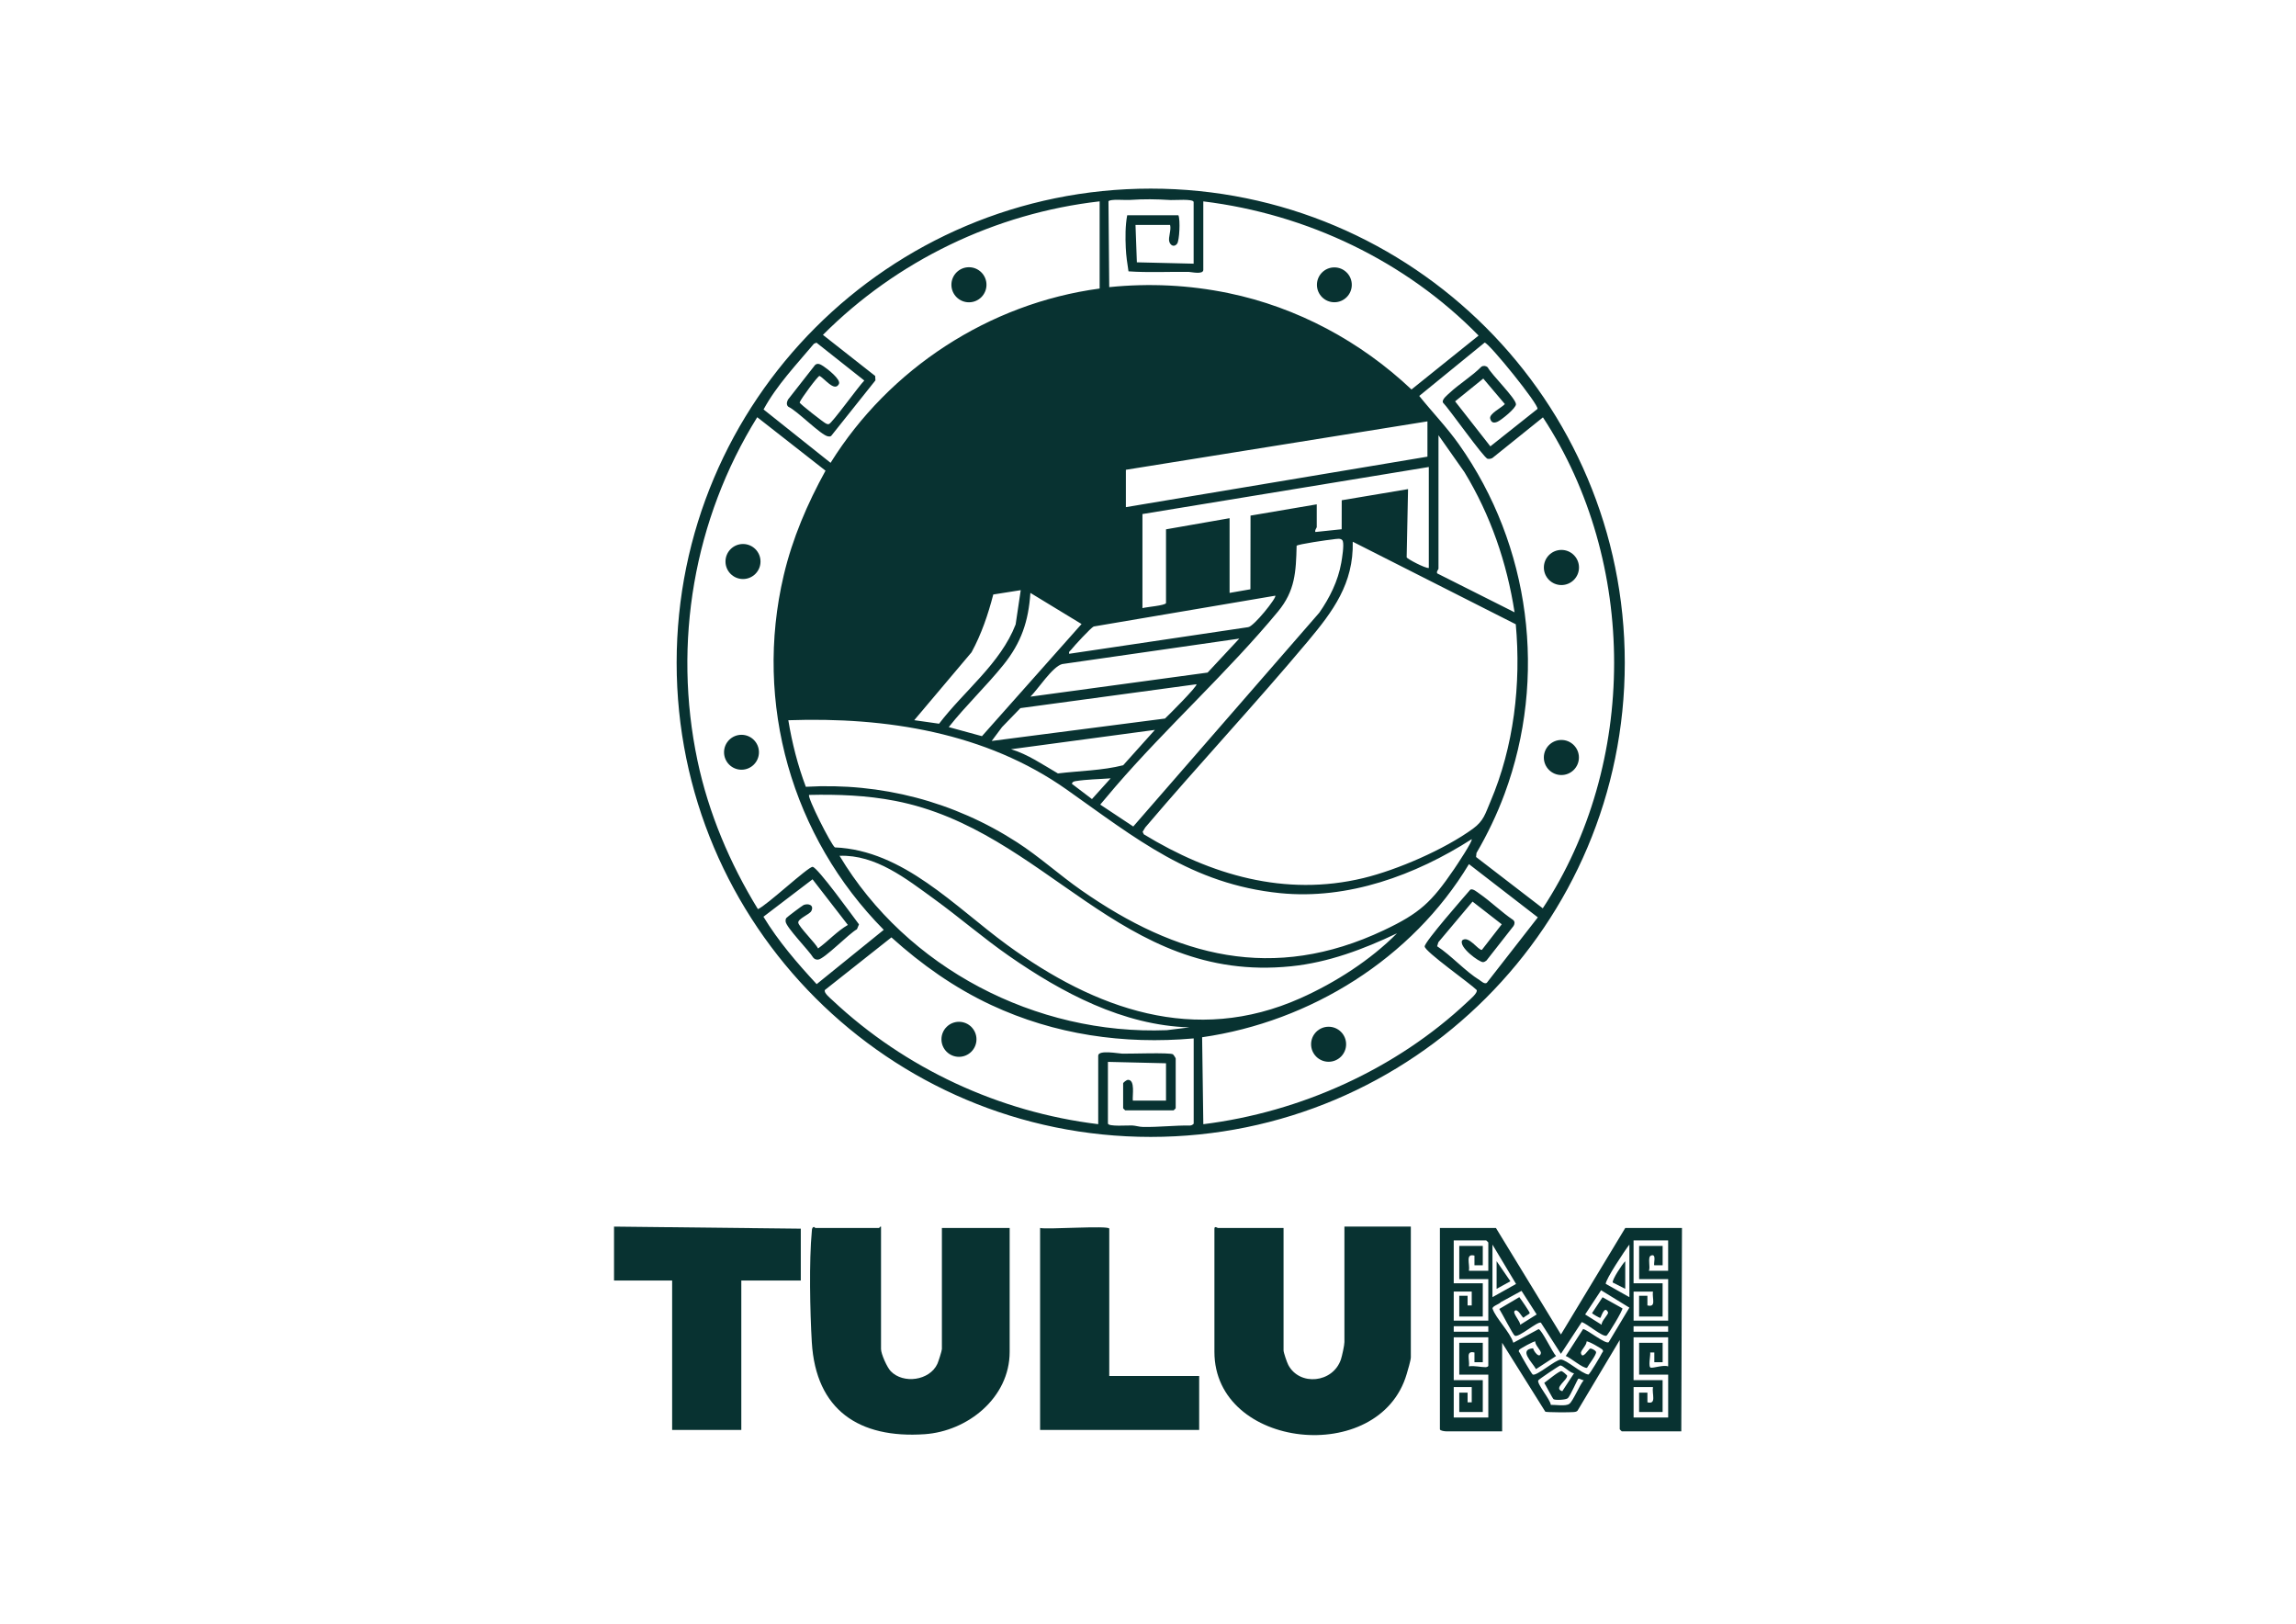 <?xml version="1.0" encoding="UTF-8"?>
<svg id="Capa_1" data-name="Capa 1" xmlns="http://www.w3.org/2000/svg" viewBox="0 0 841.89 595.28">
  <defs>
    <style>
      .cls-1 {
        fill: #083231;
      }
    </style>
  </defs>
  <path class="cls-1" d="M595.77,242.98c0,96.01-77.83,173.83-173.83,173.83s-173.83-77.83-173.83-173.83,77.83-173.83,173.83-173.83,173.83,77.83,173.83,173.83ZM437.68,96.65v-22.57c0-1.27-7.05-.66-8.39-.74-5.77-.34-9.41-.4-15.2-.03-1.51.1-7.01-.42-7.64.48l.28,31.48c14.65-1.49,29.29-.79,43.72,2.19,25.22,5.21,48.48,17.74,67.11,35.33l24.6-19.77c-26.71-27.29-62.91-44.55-100.94-49.19v25.11c0,1.83-4.49.75-5.31.74-7.37-.1-14.76.31-22.12-.2-.43-2.67-.88-5.83-1-8.63-.17-3.83-.19-8.22.53-11.94h18.77c.75,1.7.38,9.32-.47,10.44-1.05,1.38-2.45.7-2.88-.79s.82-4.33.3-6.09h-12.68l.5,13.7,20.8.5ZM403.19,73.82c-38.26,4.36-74.35,21.79-101.44,48.95l19.16,15.06.09,1.62-16.23,20.36c-.36.26-.72.24-1.13.17-2.6-.39-11.36-9.45-14.56-10.85-.84-.69-.58-1.8-.13-2.65l9.91-12.66c1-.9,2.08-.18,3.06.44,1.33.85,6.54,4.87,5.69,6.51-1.62,3.11-5.33-2.14-7.13-2.95-.61,0-6.83,8.41-7.28,9.73.12.6,8.89,7.37,9.58,7.68.42.18.67.38,1.19.23,1.14-.34,11.05-14.11,12.95-15.95l-17.54-13.88-.94.4c-6.49,7.74-13.6,15.14-18.46,24.08l24.57,19.57c21.52-34.55,58.16-58.47,98.66-63.9v-31.96ZM541.23,314.18l24.47,18.82c34.87-53,34.87-126.92.06-179.99l-18.53,14.9c-.53.29-1.16.39-1.75.29-1.38-.23-14.17-18.4-16.44-20.68-.31-1.16,1.62-2.66,2.47-3.45,3.54-3.32,8.21-6.12,11.68-9.63.76-.46,1.65-.36,2.31.22,1.44,2.75,10.25,11.28,10.37,13.52.08,1.44-5.38,5.82-6.74,6.42s-2.31.41-2.71-1.13c-.46-1.8,4.18-3.98,5.38-5.33l-7.92-9.35-10.33,8.35,12.93,16.5,17.28-13.72c.64-1.44-17.61-24.02-19.37-24.32l-23.99,19.56c4.8,5.98,10.14,11.5,14.58,17.78,26.21,37.03,32.51,85.45,16.71,128.11-2.78,7.5-6.26,14.76-10.3,21.67l-.15,1.46ZM279.93,336.08c5.48,9.01,12.38,17.01,19.52,24.72l24.6-19.91c-33.67-34.04-47.75-83.08-36.67-130.01,3.19-13.51,8.66-26.23,15.32-38.32l-25.04-19.6c-23.24,37.4-31.02,82.66-21.91,125.9,4.05,19.2,11.92,37.79,22.16,54.44,3.2-1.31,18.31-15.48,20.04-15.5s15.03,18.49,17.02,21.09l-.75,1.79c-2.81,1.48-12.02,11.01-14.28,11.13-.75.04-1.28-.18-1.76-.74-1.48-2.53-10.02-11.16-10.12-13.27-.02-.49-.01-.79.25-1.22.21-.34,5.96-4.64,6.37-4.8,1.81-.7,3.93.09,2.8,2.25-.62,1.19-4.91,2.79-4.78,4.23s6.34,7.54,7.28,9.46c3.73-2.72,6.97-6.34,10.91-8.62l-12.95-16.73-17.99,13.71ZM523.41,154.48l-110.58,17.75v13.7l110.58-18.51v-12.93ZM527.46,159.55v48.95c0,.27-.86,1.05-.46,1.72l28.36,14.26c-2.83-18.25-8.81-35.61-18.37-51.37l-9.53-13.55ZM523.91,171.21l-105,17.25v34.49c1.3-.41,8.43-.94,8.64-1.86v-27.03s23.31-4.08,23.31-4.08v27.39l7.64-1.33.04-27.01,24.28-4.13v8.37c0,.26-.81,1.06-.5,1.77l9.64-1.01.02-10.63,24.32-4.08-.51,25c.13.55,6.86,4.11,8.12,3.91v-37.03ZM488.81,197.74c-1.7.14-12.97,1.78-13.37,2.35-.23,9.6-.54,16.5-6.83,24.11-18.24,22.05-40.8,42.39-59.59,64.17l-5.59,6.61,12.11,8.03,68.21-78.38c3.82-5.47,6.89-11.66,8.06-18.31.32-1.78,1.06-6.42.57-7.91-.45-1.36-2.46-.77-3.58-.68ZM496.02,198.61c.35,15.34-7.26,25.52-16.48,36.53-19.37,23.12-40.07,45.22-59.6,68.22l-.97,1.6.45.92c24.49,14.93,51.81,22.95,80.47,16.05,12.49-3.01,29.83-10.55,40.22-18.12,3.96-2.89,4.5-5.5,6.37-9.86,8.63-20.21,11.31-43.26,9.32-65.08l-59.77-30.26ZM374.28,216.36l-10.07,1.59c-1.89,7.31-4.35,14.56-7.97,21.19l-21.01,24.89,9.11,1.29c9.17-12.05,22.53-22.05,28.07-36.39l1.87-12.58ZM347.9,266.57l12.16,3.32,36.52-41.11-18.76-11.41c-.69,10.45-3.37,18.28-9.89,26.38-6.26,7.78-13.83,14.94-20.04,22.81ZM467.61,218.39l-66.57,11.29c-1,.4-7.25,7.2-8.25,8.49-.39.51-.98.65-.75,1.52l65.57-9.75c2.01-.04,10.72-10.99,10-11.55ZM454.42,234.12l-64.96,9.34c-3.53.93-8.84,9.19-11.63,11.95l64.97-8.83,11.62-12.46ZM438.7,250.86l-64.54,8.75-6.74,6.96-3.79,5.08,63.55-8.22c.93-.84,12.2-12.07,11.52-12.57ZM539.63,307.66c-20.61,13.19-45.36,22.28-70.24,19.78-32.47-3.27-53.03-20.16-78.22-37.94-29.71-20.98-66.25-26.69-102.11-25.45,1.36,8.32,3.45,16.52,6.42,24.4,27.59-1.59,54.33,5.41,77.43,20.33,8.21,5.3,15.52,11.97,23.52,17.56,35.1,24.52,70.41,33.85,110.92,14.73,13.32-6.28,17.55-10.33,25.8-22.39.87-1.27,6.98-10.41,6.48-11.02ZM423.48,267.59l-52.75,7.09c6.14,1.84,11.64,5.66,17.18,8.87,7.92-.96,16.31-1.05,23.94-3l11.63-12.97ZM407.25,285.35c-4.1.31-8.9.37-12.91,1.03-.6.1-1.2.31-1.29.99l7.35,5.58,6.85-7.6ZM512.25,342.16c-12.27,5.85-25.19,10.71-38.87,12.1-62.8,6.41-89.7-49.89-145.15-60.65-10.39-2.02-20.98-2.42-31.55-2.18-.81.71,8.1,18.36,9.46,19.24,25.12,1.06,43.97,21.76,63.13,35.74,32.24,23.52,68.83,36.87,107.66,19.51,12.68-5.67,25.56-13.92,35.32-23.76ZM436.16,376.65c-24.32-.71-46.8-12.69-66.3-26.27-9.41-6.55-18.09-14.09-27.37-20.82-10.2-7.39-21.37-16.3-34.65-15.81,24.67,41.17,71.95,65.78,119.98,63.93l8.35-1.03ZM545.15,360.35l18.74-24.03-25.26-19.52c-20.79,34.54-58.02,57.76-97.84,63.47l.44,31.88c35.67-4.43,70.73-20.23,96.89-44.88.84-.79,3.88-3.32,3.33-4.33-2.27-2.32-18.99-14.06-19.05-15.95-.05-1.7,14.55-18.3,16.74-20.84.93-.47,2.38.82,3.2,1.38,4.33,2.99,8.17,6.83,12.55,9.78.65.65.53,1.43.09,2.17l-9.92,12.66c-.32.28-.81.55-1.23.59-1.39.11-9.05-5.54-7.69-7.97,2.32-2.02,5.92,3.74,7.24,3.47l7.28-9.37-10.71-8.33-12.53,14.9-.45,1.48c5.24,3.45,10.33,9.19,15.54,12.4.69.43,1.77,1.54,2.63,1.04ZM437.68,380.7c-25.62,2.27-50.96-1.37-74.24-12.25-13.48-6.3-25.57-14.87-36.58-24.79l-24.37,19.27c-.63.95,2.05,3.12,2.8,3.82,26.59,24.95,61.07,40.98,97.4,45.39v-25.11c0-2.24,7.54-.77,8.86-.74,2.83.06,17.37-.47,18.53.23.23.14,1.02,1.38,1.02,1.52v18.26c0,.05-.71.76-.76.76h-17.75c-.05,0-.76-.71-.76-.76v-9.13c0-.26,1.23-1.28,1.78-1.28,2.74-.02,1.54,5.87,1.77,7.62h12.17v-13.7l-21.3-.51v22.57c0,1.27,7.52.66,8.9.74s2.57.53,4.01.55c5.8.09,11.48-.6,17.27-.53.42.02,1.27-.47,1.27-.76v-31.2Z"/>
  <circle class="cls-1" cx="272.44" cy="205.86" r="6.42"/>
  <circle class="cls-1" cx="271.89" cy="275.79" r="6.4"/>
  <circle class="cls-1" cx="572.54" cy="208.05" r="6.44"/>
  <circle class="cls-1" cx="572.52" cy="277.71" r="6.43"/>
  <circle class="cls-1" cx="355.29" cy="104.4" r="6.43"/>
  <circle class="cls-1" cx="351.63" cy="381.03" r="6.42"/>
  <circle class="cls-1" cx="487.17" cy="382.84" r="6.42"/>
  <circle class="cls-1" cx="489.28" cy="104.42" r="6.39"/>
  <g>
    <path class="cls-1" d="M323.05,449.69v44.89c0,1.8,2.22,6.73,3.55,8.11,4.61,4.8,14.26,3.47,17.11-2.67.38-.83,1.66-4.8,1.66-5.44v-44.38h24.85v45.4c0,16.84-15.41,29.12-31.17,30.2-24.03,1.64-39.9-8.84-41.38-33.73-.66-11.02-1.03-29.86,0-40.62.05-.57-.03-1.16.53-1.54.36-.3.64.29.77.29h23.33c.15,0,.39-.64.76-.51Z"/>
    <path class="cls-1" d="M470.65,450.2v44.89c0,.78,1.27,4.46,1.75,5.35,4.15,7.79,16.36,6.62,19.29-2.07.42-1.26,1.28-5.19,1.28-6.33v-42.35h24.35v47.93c0,1.06-1.13,4.79-1.51,6.1-9.94,34.05-70.51,27.67-70.51-8.12v-45.14c0-1.13,1.19-.25,1.27-.25h24.09Z"/>
    <polygon class="cls-1" points="293.63 469.47 271.82 469.47 271.82 524.25 246.46 524.25 246.46 469.47 225.15 469.47 225.15 449.69 293.63 450.45 293.63 469.47"/>
    <path class="cls-1" d="M406.74,504.47h32.97v19.78h-58.33v-74.06c2.07.66,25.36-1.01,25.36.25v54.02Z"/>
    <g>
      <path class="cls-1" d="M595.94,450.2h20.8l-.25,74.56h-21.81c-.05,0-.76-.71-.76-.76v-32.72l-15.27,25.56c-.38.78-.95.76-1.69.85-1.17.14-9.88.12-10.33-.14l-15.83-25.26v32.46h-20.54c-.47,0-2.28-.21-2.28-.76v-73.8h20.54l23.84,39.05,23.59-39.05ZM545.73,465.92v-10.4c0-.05-.71-.76-.76-.76h-11.92v15.72h10.65v12.17h-8.62v-7.61h3.05s0,3.55,0,3.55h1.52s0-5.08,0-5.08h-6.6v10.65h12.68v-15.22h-10.65v-12.17h8.62v7.1h-3.05s0-3.55,0-3.55c-3.47-.89-1.59,3.09-2.03,5.58h7.1ZM611.67,454.76h-12.68v15.72h10.65v12.17h-8.62v-7.61h3.05s0,3.55,0,3.55c3.39.82,1.65-2.61,2.03-5.07h-7.1v10.65h12.68v-15.22h-10.65v-12.17h8.62v7.1h-3.05c-.4-.4,1-4.51-1.26-3.55-1.32.56-.04,4.36-.77,5.57h7.1v-11.16ZM547.25,456.28v19.28l8.65-4.84-8.65-14.43ZM597.46,475.56v-19.28c-1.5,1.88-8.9,13-8.66,14.41l8.66,4.87ZM557.4,485.7l6.07-3.8-5.56-8.65-7.58,4.13c-.48.73-3.34,1.5-3.03,2.43,1.22,3.57,6.36,8.47,7.6,12.47l9.27-5c1.15.19,5.09,8.54,6.4,9.86l-7.35,4.8c-1.42-2.57-6.51-7.14-1.06-7.64.18,1.1,2.4,4,2.84,1.8.19-.97-2.19-2.95-2.04-4.3-.36-.27-5.61,2.66-5.86,3.03-.48.73.04.81.25,1.31.33.78,4.26,7.55,4.66,7.78,1.3.76,8.39-5.49,10.34-5.49s7.6,5.17,10.1,5.51c.45-.11,4.53-6.92,4.9-7.8.21-.49.73-.58.25-1.31-.26-.39-5.34-3.36-5.84-3.01.09,1.32-2.24,3.33-2.05,4.28.5,2.52,2.86-1.6,3.36-1.69.56-.11,2.04.7,2.17,1.25.22.96-2.74,4.7-3.32,5.82-1.5.24-6.02-3.73-7.79-4.35l6.37-9.89c1.76.38,8.17,5.62,9.36,4.85l7.6-12.69-10.37-6.37-5.85,8.87,6.07,3.8c-.26-1.28,2.63-3.89,2.32-4.57-1.29-2.83-2.54,1.82-2.83,2.03-.14.1-3-1.47-3.02-1.77l3.84-5.8,7.28,4.06c.34.48-5.32,9.9-5.88,10.06-1.45.43-7.15-4.44-9.02-5.02l-7.65,11.65-7.34-11.43c-1.23-.59-8.14,5.63-9.58,4.78-.67-.39-4.78-8.45-5.68-9.8l7.35-4.33c.61.75,3.85,5.48,3.82,5.83s-1.88,1.22-2.26,1.71c-.55,0-2.11-3.64-3.29-2.48-.82.81,2.22,3.93,2.03,5.07ZM545.73,486.21h-12.68v2.03h12.68v-2.03ZM611.67,486.21h-12.68v2.03h12.68v-2.03ZM545.73,490.27h-12.68v15.72h10.65v11.67h-8.62v-7.1h3.05s0,3.55,0,3.55h1.52s0-5.58,0-5.58h-6.6v11.16h12.68v-15.72h-10.65v-11.67h8.62v7.1h-3.05s0-3.55,0-3.55c-3.39-.82-1.65,2.61-2.03,5.08,1.96-.33,4.26.3,6.07.3.42,0,1.04-.19,1.04-.55v-10.4ZM611.67,490.27h-12.68v15.72h10.65v11.67h-8.62v-7.1h3.05s0,3.55,0,3.55c3.47.89,1.59-3.09,2.03-5.58h-7.1v11.16h12.68v-15.72h-10.65v-11.67h8.62v7.1h-3.05s0-3.55,0-3.55h-1.52c.2.92-.85,5.41.26,5.57,1.01.15,4.69-1.1,6.33-.49v-10.65ZM577.17,503.46c-1.36.02-4.19-3.07-5.1-2.84-.47.12-7.77,5.02-8.01,5.44-.67,1.16,4.45,7.07,4.58,8.98,1.79-.06,5.44.62,6.81-.38s3.82-7.06,5.28-8.66c-.54.1-1.67-.77-2.01-.51-.32.24-2.95,6.32-3.82,7.1-.73.65-4.52.81-5.23.39-.35-.2-2.86-5.12-3.43-5.99.97-.67,5.63-4.57,6.36-4.31.51.18,1.57,1.11,2,1.58.4,1.61-5.25,4.74-1.74,5.78l4.31-6.58Z"/>
      <path class="cls-1" d="M595.94,472.51l-4.6-2.33c-.19-1.14,3.48-6.69,4.6-7.81v10.14Z"/>
      <polygon class="cls-1" points="548.77 472.51 548.77 462.37 553.83 469.73 548.77 472.51"/>
    </g>
  </g>
</svg>